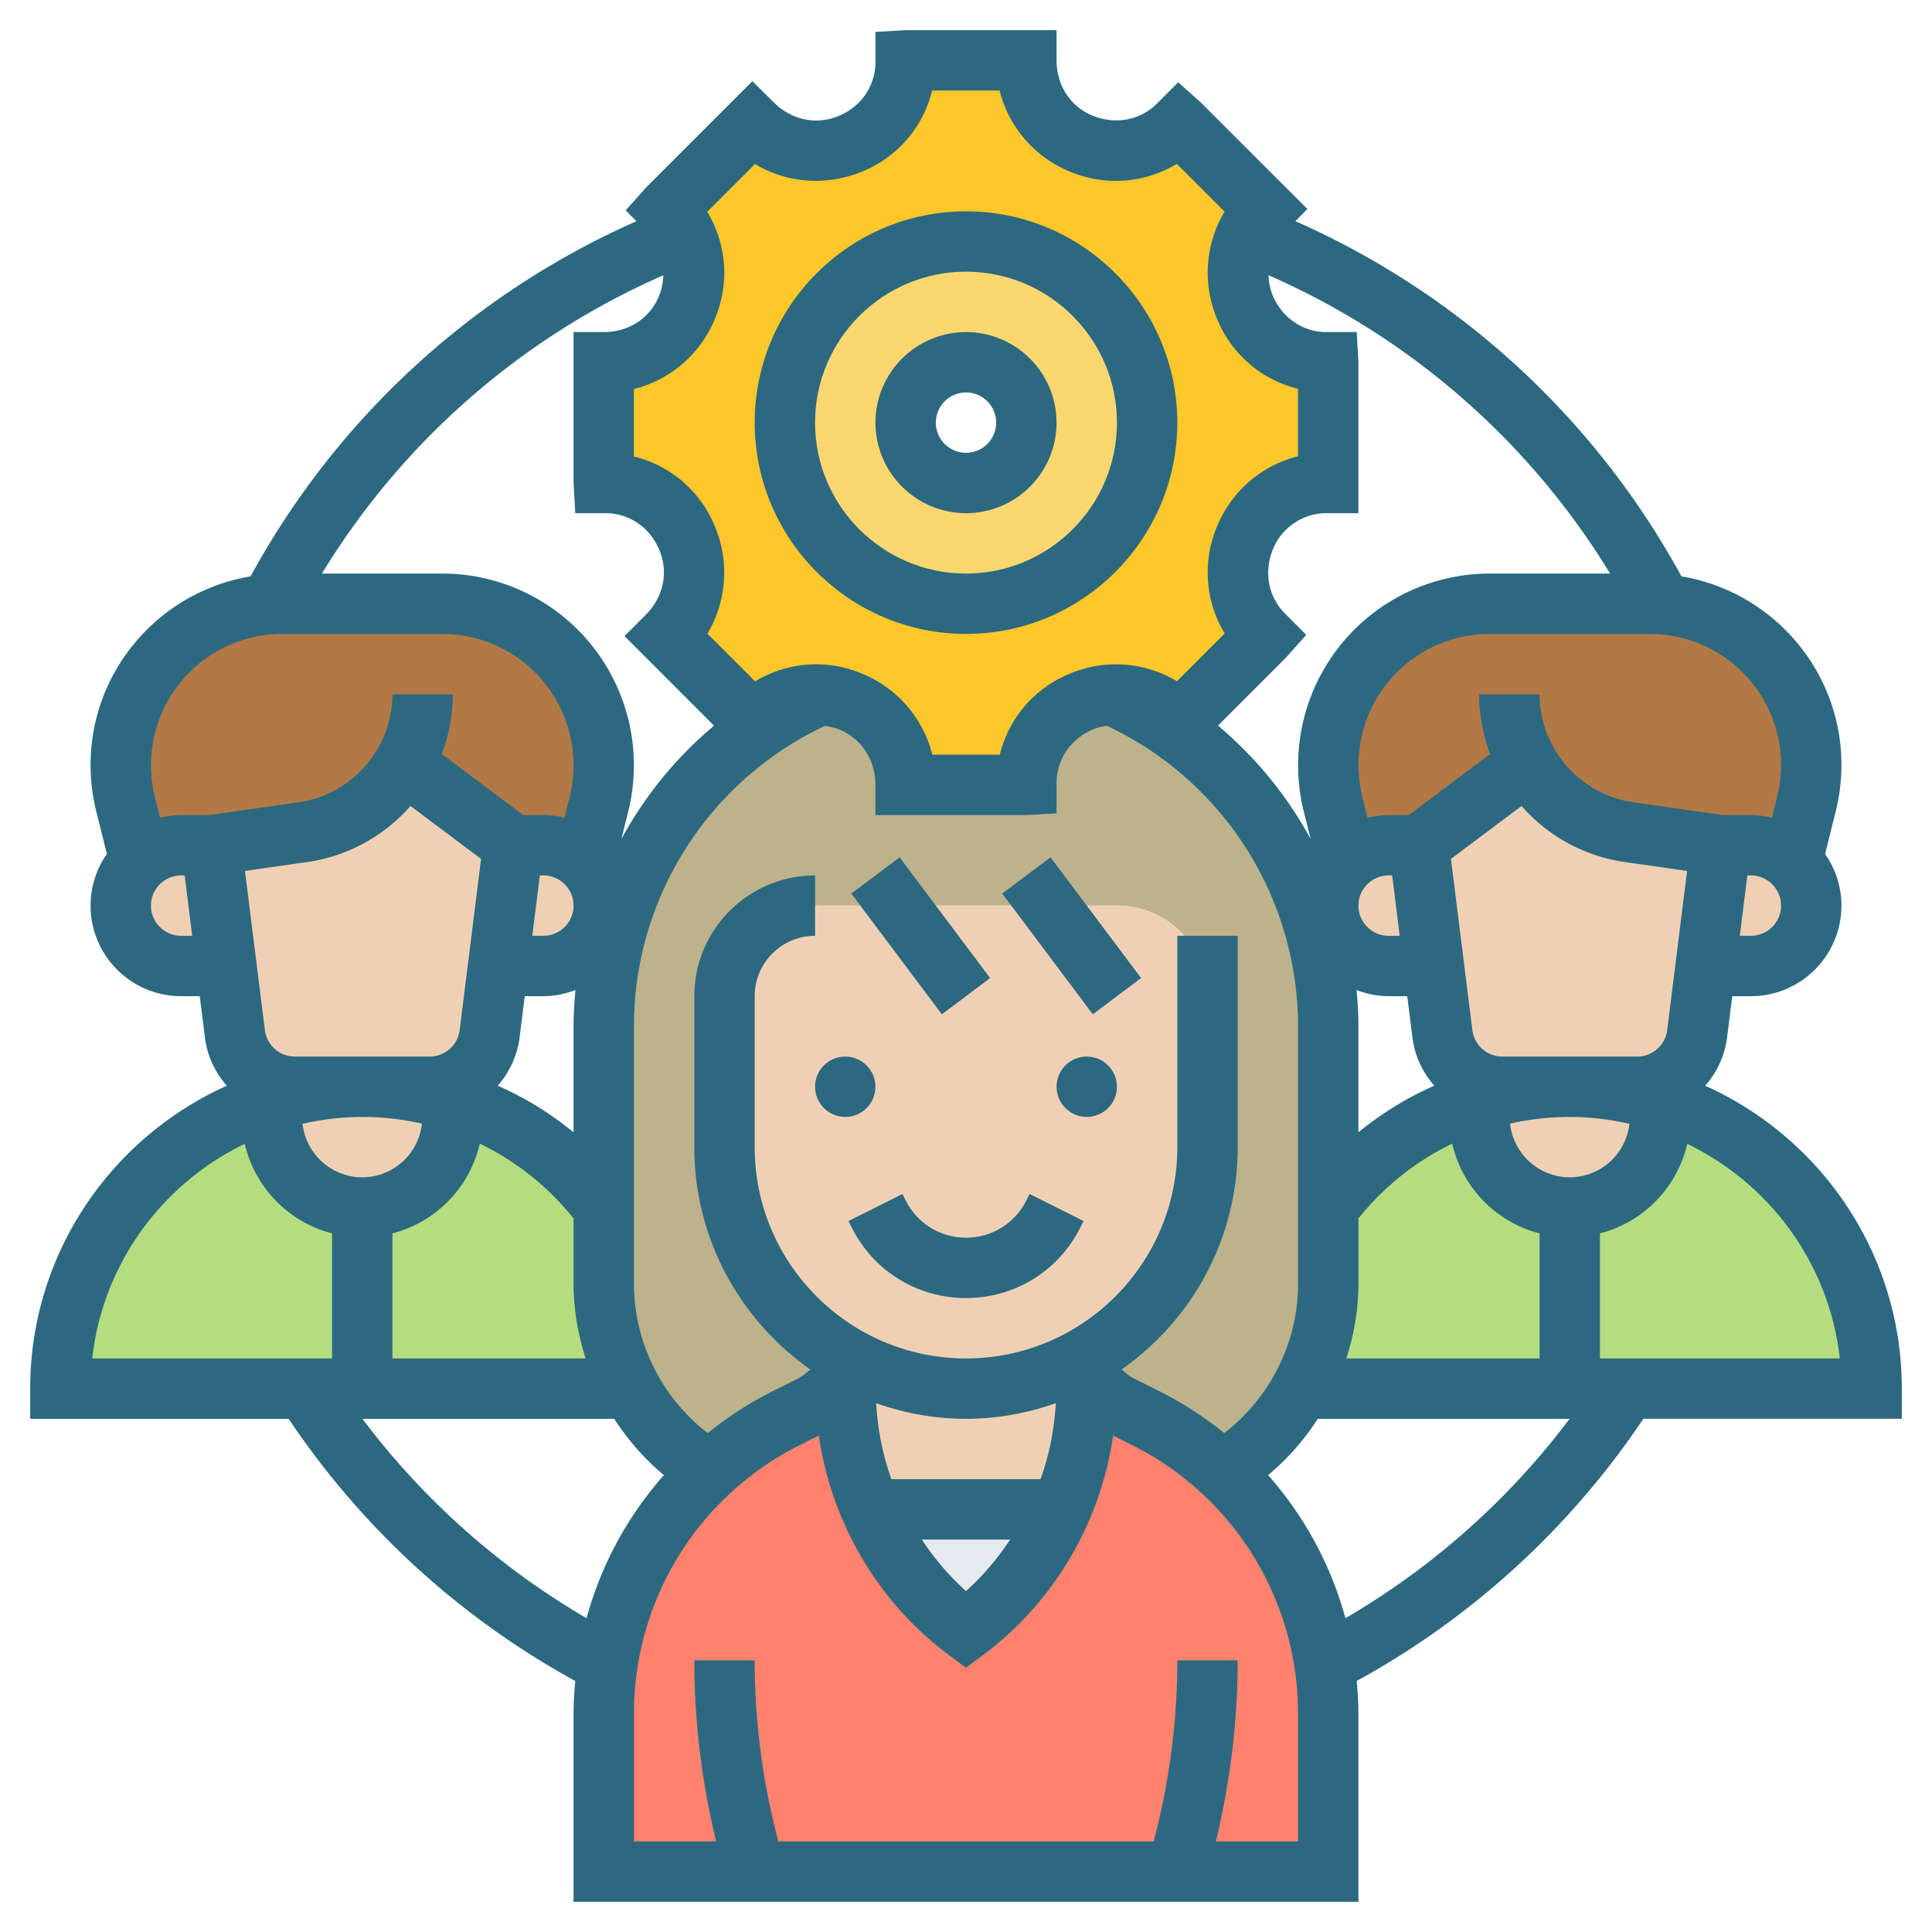 <svg xmlns="http://www.w3.org/2000/svg" width="512" height="512" fill="#2C6981" viewBox="0 0 64 64"><path fill="#b4dd7f" d="M59.07 38.93A9.995 9.995 0 0 0 55 36.46V37c0 .83-.34 1.58-.88 2.12S52.83 40 52 40c-1.66 0-3-1.34-3-3v-.54A9.99 9.99 0 0 0 44 40v2.53c0 1.23-.32 2.42-.89 3.47H62c0-2.76-1.12-5.26-2.93-7.07zM20 42.53V40a9.99 9.99 0 0 0-5-3.54V37a2.996 2.996 0 0 1-5.12 2.12C9.34 38.58 9 37.83 9 37v-.54l-4.07 2.47A9.969 9.969 0 0 0 2 46h18.89a7.279 7.279 0 0 1-.89-3.47z"/><path fill="#b27946" d="M49.34 20h5.32c.14 0 .28.01.42.02 1.31.1 2.48.67 3.36 1.54a5.353 5.353 0 0 1 1.4 5.08l-.48 1.9c-.35-.34-.83-.54-1.36-.54h-1l-3.04-.43a4.626 4.626 0 0 1-3.35-2.28L47 28h-1c-.53 0-1.01.2-1.36.54l-.48-1.9A5.339 5.339 0 0 1 49.34 20zM19.84 26.64l-.48 1.9c-.35-.33-.83-.54-1.36-.54h-1l-3.61-2.71c-.69 1.2-1.9 2.07-3.35 2.28L7 28H6c-.53 0-1.01.2-1.36.54l-.48-1.9a5.353 5.353 0 0 1 1.4-5.08c.88-.87 2.05-1.44 3.36-1.54.14-.01.28-.02.42-.02h5.32a5.339 5.339 0 0 1 5.18 6.64z"/><path fill="#BDB28B" d="M35.8 23.25c.01-.01.02-.01.04-.02.32-.13.67-.2 1-.22v.01C41.06 24.88 44 29.09 44 34v8.53c0 1.23-.32 2.42-.89 3.47a7.203 7.203 0 0 1-2.63 2.74 10.47 10.47 0 0 0-2.56-1.78l-.81-.4A3.21 3.21 0 0 1 36 45.6c-.11-.16-.21-.33-.29-.51A8.003 8.003 0 0 0 40 38v-5c0-1.66-1.34-3-3-3H27c-1.66 0-3 1.34-3 3v5c0 2.21.9 4.21 2.34 5.66l1.95 1.43c-.08.18-.18.35-.29.51-.29.4-.67.73-1.11.96l-.81.4c-.95.47-1.81 1.07-2.56 1.78A7.203 7.203 0 0 1 20.89 46a7.279 7.279 0 0 1-.89-3.47V34c0-4.91 2.94-9.12 7.16-10.98v-.01c.33.02.68.09 1 .22.02.01.03.01.04.02 1.09.45 1.8 1.51 1.8 2.69V26h4v-.06c0-1.18.71-2.24 1.8-2.69z"/><path fill="#ffc729" d="M44 12v4h-.06c-1.18 0-2.24.71-2.69 1.8-.01.01-.01.02-.02.04-.45 1.09-.21 2.35.63 3.19l.04.04-2.83 2.83-.04-.04c-.59-.59-1.39-.88-2.19-.85-.33.02-.68.09-1 .22-.02.01-.03.01-.04.02-1.09.45-1.8 1.51-1.8 2.69V26h-4v-.06c0-1.18-.71-2.24-1.8-2.69-.01-.01-.02-.01-.04-.02-.32-.13-.67-.2-1-.22-.8-.03-1.6.26-2.19.85l-.04.04-2.83-2.83.04-.04c.84-.84 1.08-2.1.63-3.19-.01-.02-.01-.03-.02-.04a2.908 2.908 0 0 0-2.69-1.8H20v-4h.06c1.18 0 2.24-.71 2.69-1.8.01-.01.01-.02.02-.04a2.927 2.927 0 0 0-.63-3.19l-.04-.04 2.83-2.83.04.04c.84.84 2.1 1.08 3.19.63.02-.01.03-.01.04-.02C29.29 4.3 30 3.24 30 2.06V2h4v.06c0 1.18.71 2.24 1.8 2.69.01.01.02.01.04.02 1.09.45 2.35.21 3.19-.63l.04-.04 2.83 2.83-.04.04a2.927 2.927 0 0 0-.63 3.19c.01.02.01.03.02.04.45 1.09 1.51 1.8 2.69 1.8zm-6 2c0-3.31-2.69-6-6-6s-6 2.69-6 6 2.69 6 6 6 6-2.69 6-6z"/><path fill="#fcd770" d="M32 8c3.31 0 6 2.69 6 6s-2.69 6-6 6-6-2.69-6-6 2.69-6 6-6zm2 6c0-1.1-.9-2-2-2s-2 .9-2 2 .9 2 2 2 2-.9 2-2z"/><path fill="#ff826e" d="M35.16 50c.55-1.24.84-2.6.84-4v-.4c.29.4.67.73 1.11.96l.81.4c.95.47 1.81 1.07 2.56 1.78 1.81 1.67 3.02 3.93 3.39 6.4.09.54.13 1.1.13 1.66V62H20v-5.2c0-.56.04-1.12.13-1.66.37-2.47 1.58-4.73 3.39-6.4.75-.71 1.61-1.31 2.56-1.78l.81-.4c.44-.23.82-.56 1.11-.96v.4c0 1.4.29 2.76.84 4A9.928 9.928 0 0 0 32 54a9.894 9.894 0 0 0 2.94-3.53c.08-.15.15-.31.22-.47z"/><path fill="#e6e9ed" d="M35.16 50c-.07.16-.14.32-.22.47A9.894 9.894 0 0 1 32 54a9.928 9.928 0 0 1-3.16-4z"/><path fill="#f0d0b4" d="M59.41 28.59c.37.36.59.86.59 1.41 0 1.1-.9 2-2 2h-1.5l.5-4h1c.53 0 1.01.2 1.36.54l.05.05zM52 36l3 .46V37c0 .83-.34 1.58-.88 2.12S52.83 40 52 40c-1.66 0-3-1.34-3-3v-.54c.95-.3 1.95-.46 3-.46z"/><path fill="#f0d0b4" d="m57 28-.5 4-.28 2.25c-.13 1-.98 1.75-1.99 1.75h-4.46c-1.01 0-1.86-.75-1.99-1.75L47.5 32l-.5-4 3.61-2.71c.69 1.2 1.9 2.07 3.35 2.28z"/><path fill="#f0d0b4" d="m47 28 .5 4H46c-1.1 0-2-.9-2-2 0-.55.22-1.05.59-1.41l.05-.05c.35-.34.83-.54 1.36-.54zM36 45.6v.4c0 1.4-.29 2.76-.84 4h-6.32c-.55-1.24-.84-2.6-.84-4v-.4c.11-.16.21-.33.29-.51L32 46c1.34 0 2.6-.33 3.71-.91.08.18.18.35.29.51z"/><path fill="#f0d0b4" d="M40 38c0 3.08-1.74 5.75-4.29 7.09-1.11.58-2.37.91-3.71.91l-3.71-.91-1.95-1.43A8.014 8.014 0 0 1 24 38v-5c0-1.66 1.34-3 3-3h10c1.66 0 3 1.34 3 3zM19.41 28.59c.37.36.59.86.59 1.41 0 1.1-.9 2-2 2h-1.5l.5-4h1c.53 0 1.01.21 1.36.54zM15 37a2.996 2.996 0 0 1-5.12 2.12C9.34 38.58 9 37.83 9 37v-.54c.95-.3 1.95-.46 3-.46 1.04 0 2.05.16 3 .46z"/><path fill="#f0d0b4" d="m17 28-.5 4-.28 2.25c-.13 1-.98 1.75-1.99 1.75H9.77c-1.01 0-1.86-.75-1.99-1.75L7.5 32 7 28l3.04-.43a4.626 4.626 0 0 0 3.35-2.28z"/><path fill="#f0d0b4" d="m7 28 .5 4H6c-1.1 0-2-.9-2-2 0-.55.22-1.05.59-1.41l.05-.05C4.99 28.2 5.47 28 6 28z"/><circle cx="28" cy="36" r="1"/><circle cx="36" cy="36" r="1"/><path d="M34 39.764c-.381.762-1.147 1.236-2 1.236s-1.619-.474-2-1.236l-.105-.211-1.789.895.105.211C28.933 42.103 30.385 43 32 43s3.067-.897 3.789-2.342l.105-.211-1.789-.895zM28.2 29.6l1.6-1.2 3 4-1.6 1.2zM33.2 29.6l1.6-1.2 3 4-1.6 1.2z"/><path d="M63 46c0-4.467-2.681-8.313-6.514-10.034a2.97 2.97 0 0 0 .725-1.594L57.383 33H58c1.654 0 3-1.346 3-3 0-.636-.202-1.225-.542-1.711l.352-1.408c.126-.504.19-1.021.19-1.539 0-3.142-2.299-5.75-5.301-6.249A26.991 26.991 0 0 0 42.912 7.326l.397-.402-3.532-3.531-.747-.667-.707.707c-.552.552-1.377.71-2.141.393C35.464 3.529 35 2.834 35 2V1h-5l-1 .057v1c0 .778-.464 1.473-1.222 1.786-.725.302-1.551.143-2.146-.453l-.708-.7-3.531 3.531-.667.748.358.358A26.996 26.996 0 0 0 8.3 19.093c-3.002.5-5.3 3.108-5.3 6.249 0 .518.064 1.035.189 1.539l.352 1.408A2.982 2.982 0 0 0 3 30c0 1.654 1.346 3 3 3h.617l.172 1.372a2.97 2.97 0 0 0 .725 1.594C3.681 37.687 1 41.533 1 46v1h8.562a27.098 27.098 0 0 0 9.495 8.685c-.034.368-.057.738-.057 1.113V63h26v-6.202c0-.375-.023-.746-.057-1.114a27.116 27.116 0 0 0 9.495-8.685H63zm-18.4-1c.252-.793.4-1.622.4-2.472v-2.165a8.961 8.961 0 0 1 3.106-2.478A3.999 3.999 0 0 0 51 40.858V45zM46 29h.117l.25 2H46c-.551 0-1-.449-1-1s.449-1 1-1zm-1.062 3.796c.331.127.687.204 1.062.204h.617l.172 1.372c.076.612.341 1.155.723 1.593A10.84 10.84 0 0 0 45 37.51V34c0-.405-.025-.806-.062-1.204zM52 39a1.996 1.996 0 0 1-1.978-1.779A9.133 9.133 0 0 1 52 37c.68 0 1.34.084 1.977.228A1.995 1.995 0 0 1 52 39zm-2.234-4a1 1 0 0 1-.992-.876l-.709-5.672 2.338-1.753a5.598 5.598 0 0 0 3.417 1.857l2.067.295-.659 5.273c-.064.5-.49.876-.994.876zM58 31h-.367l.25-2H58c.551 0 1 .449 1 1s-.449 1-1 1zm1-5.658c0 .354-.043.709-.13 1.053l-.174.694A3.009 3.009 0 0 0 58 27h-.929l-2.969-.424A3.63 3.63 0 0 1 51 23h-2c0 .691.128 1.358.364 1.977L46.667 27H46c-.241 0-.472.036-.696.09l-.174-.694A4.347 4.347 0 0 1 49.342 21h5.315A4.347 4.347 0 0 1 59 25.342zM53.336 19h-3.994a6.35 6.35 0 0 0-6.153 7.881l.228.911a13.034 13.034 0 0 0-3.07-3.755l2.259-2.259.667-.747-.707-.707c-.551-.551-.711-1.376-.393-2.141A1.91 1.91 0 0 1 43.943 17H45v-5l-.057-1h-1c-.778 0-1.473-.464-1.786-1.222a1.902 1.902 0 0 1-.135-.66A24.983 24.983 0 0 1 53.336 19zM40.555 47.472a12.117 12.117 0 0 0-2.189-1.407l-.808-.404c-.151-.075-.275-.187-.401-.297C39.477 43.735 41 41.044 41 38v-7h-2v7c0 3.86-3.14 7-7 7s-7-3.14-7-7v-5c0-1.103.897-2 2-2v-2c-2.206 0-4 1.794-4 4v5c0 3.044 1.523 5.735 3.843 7.365-.126.109-.251.221-.401.297l-.809.404a12.11 12.11 0 0 0-2.188 1.407A6.271 6.271 0 0 1 21 42.528V34c0-4.269 2.476-8.143 6.326-9.954.164.025.329.06.491.127.719.298 1.183.993 1.183 1.827v1h5l1-.057v-1c0-.778.464-1.473 1.222-1.786.146-.061.297-.089.448-.113A11.008 11.008 0 0 1 43 34v8.528c0 1.94-.924 3.774-2.445 4.944zM34.471 49h-4.943a8.997 8.997 0 0 1-.503-2.516c.934.328 1.932.516 2.975.516s2.041-.188 2.974-.516A8.962 8.962 0 0 1 34.471 49zm-1.007 2A8.984 8.984 0 0 1 32 52.708 8.953 8.953 0 0 1 30.536 51zM12 37c.676 0 1.337.079 1.978.221A1.996 1.996 0 0 1 12 39a1.995 1.995 0 0 1-1.977-1.772A8.948 8.948 0 0 1 12 37zm5.883-8H18c.551 0 1 .449 1 1s-.449 1-1 1h-.367zm-.672 5.372L17.383 33H18c.375 0 .731-.077 1.062-.204-.037.398-.062.799-.062 1.204v3.51a10.828 10.828 0 0 0-2.512-1.545 2.98 2.98 0 0 0 .723-1.593zM13 40.858a4 4 0 0 0 2.894-2.973A8.961 8.961 0 0 1 19 40.363v2.165c0 .85.148 1.679.4 2.472H13zM25.01 5.434c1.053.634 2.366.742 3.57.241A3.885 3.885 0 0 0 30.878 3h2.235a3.93 3.93 0 0 0 2.337 2.688 3.907 3.907 0 0 0 3.533-.259l1.582 1.582a3.943 3.943 0 0 0-.241 3.57 3.885 3.885 0 0 0 2.675 2.298v2.235a3.929 3.929 0 0 0-2.688 2.337 3.904 3.904 0 0 0 .259 3.533l-1.582 1.582a3.937 3.937 0 0 0-3.57-.241A3.885 3.885 0 0 0 33.12 25h-2.235a3.93 3.93 0 0 0-2.337-2.688 3.899 3.899 0 0 0-3.534.259l-1.581-1.581a3.943 3.943 0 0 0 .241-3.57 3.885 3.885 0 0 0-2.675-2.298v-2.235a3.93 3.93 0 0 0 2.688-2.337 3.902 3.902 0 0 0-.259-3.534zM21.973 9.12c-.011.232-.05.466-.146.697C21.529 10.536 20.834 11 20 11h-1v5l.057 1h1c.778 0 1.473.464 1.786 1.221.303.726.142 1.551-.449 2.143l-.707.707 2.966 2.967a13.025 13.025 0 0 0-3.07 3.756l.228-.912A6.35 6.35 0 0 0 14.658 19h-3.994a24.978 24.978 0 0 1 11.309-9.88zM9.342 21h5.315a4.347 4.347 0 0 1 4.213 5.395l-.174.694A3.009 3.009 0 0 0 18 27h-.667l-2.698-2.023A5.52 5.52 0 0 0 15 23h-2a3.63 3.63 0 0 1-3.102 3.576L6.929 27H6c-.241 0-.472.036-.696.09l-.174-.694A4.347 4.347 0 0 1 9.342 21zM6 31c-.551 0-1-.449-1-1s.449-1 1-1h.117l.25 2zm3.766 4a1 1 0 0 1-.992-.876l-.659-5.273 2.067-.295a5.603 5.603 0 0 0 3.416-1.857l2.338 1.753-.709 5.672c-.063.5-.489.876-.993.876zm-1.658 2.892A3.998 3.998 0 0 0 11 40.858V45H3.055c.349-3.139 2.321-5.792 5.053-7.108zM12.006 47h8.341c.451.697 1 1.329 1.646 1.865a11.87 11.87 0 0 0-2.563 4.739A25.12 25.12 0 0 1 12.006 47zM43 61h-2.724c.478-1.962.724-3.979.724-6h-2c0 1.91-.235 3.817-.698 5.668l-.083.332H25.781l-.083-.332A23.38 23.38 0 0 1 25 55h-2c0 2.021.246 4.038.724 6H21v-4.202a9.944 9.944 0 0 1 5.527-8.944l.597-.299c.414 2.859 1.94 5.493 4.275 7.244l.6.45.6-.45c2.336-1.752 3.861-4.386 4.275-7.244l.597.299A9.944 9.944 0 0 1 43 56.798zm1.57-7.395a11.87 11.87 0 0 0-2.563-4.739 8.23 8.23 0 0 0 1.646-1.865h8.341a25.12 25.12 0 0 1-7.424 6.604zM53 45v-4.142a3.998 3.998 0 0 0 2.892-2.966c2.732 1.317 4.705 3.969 5.053 7.108z"/><path d="M32 21c3.86 0 7-3.14 7-7s-3.14-7-7-7-7 3.14-7 7 3.14 7 7 7zm0-12c2.757 0 5 2.243 5 5s-2.243 5-5 5-5-2.243-5-5 2.243-5 5-5z"/><path d="M32 17c1.654 0 3-1.346 3-3s-1.346-3-3-3-3 1.346-3 3 1.346 3 3 3zm0-4c.551 0 1 .449 1 1s-.449 1-1 1-1-.449-1-1 .449-1 1-1z"/></svg>